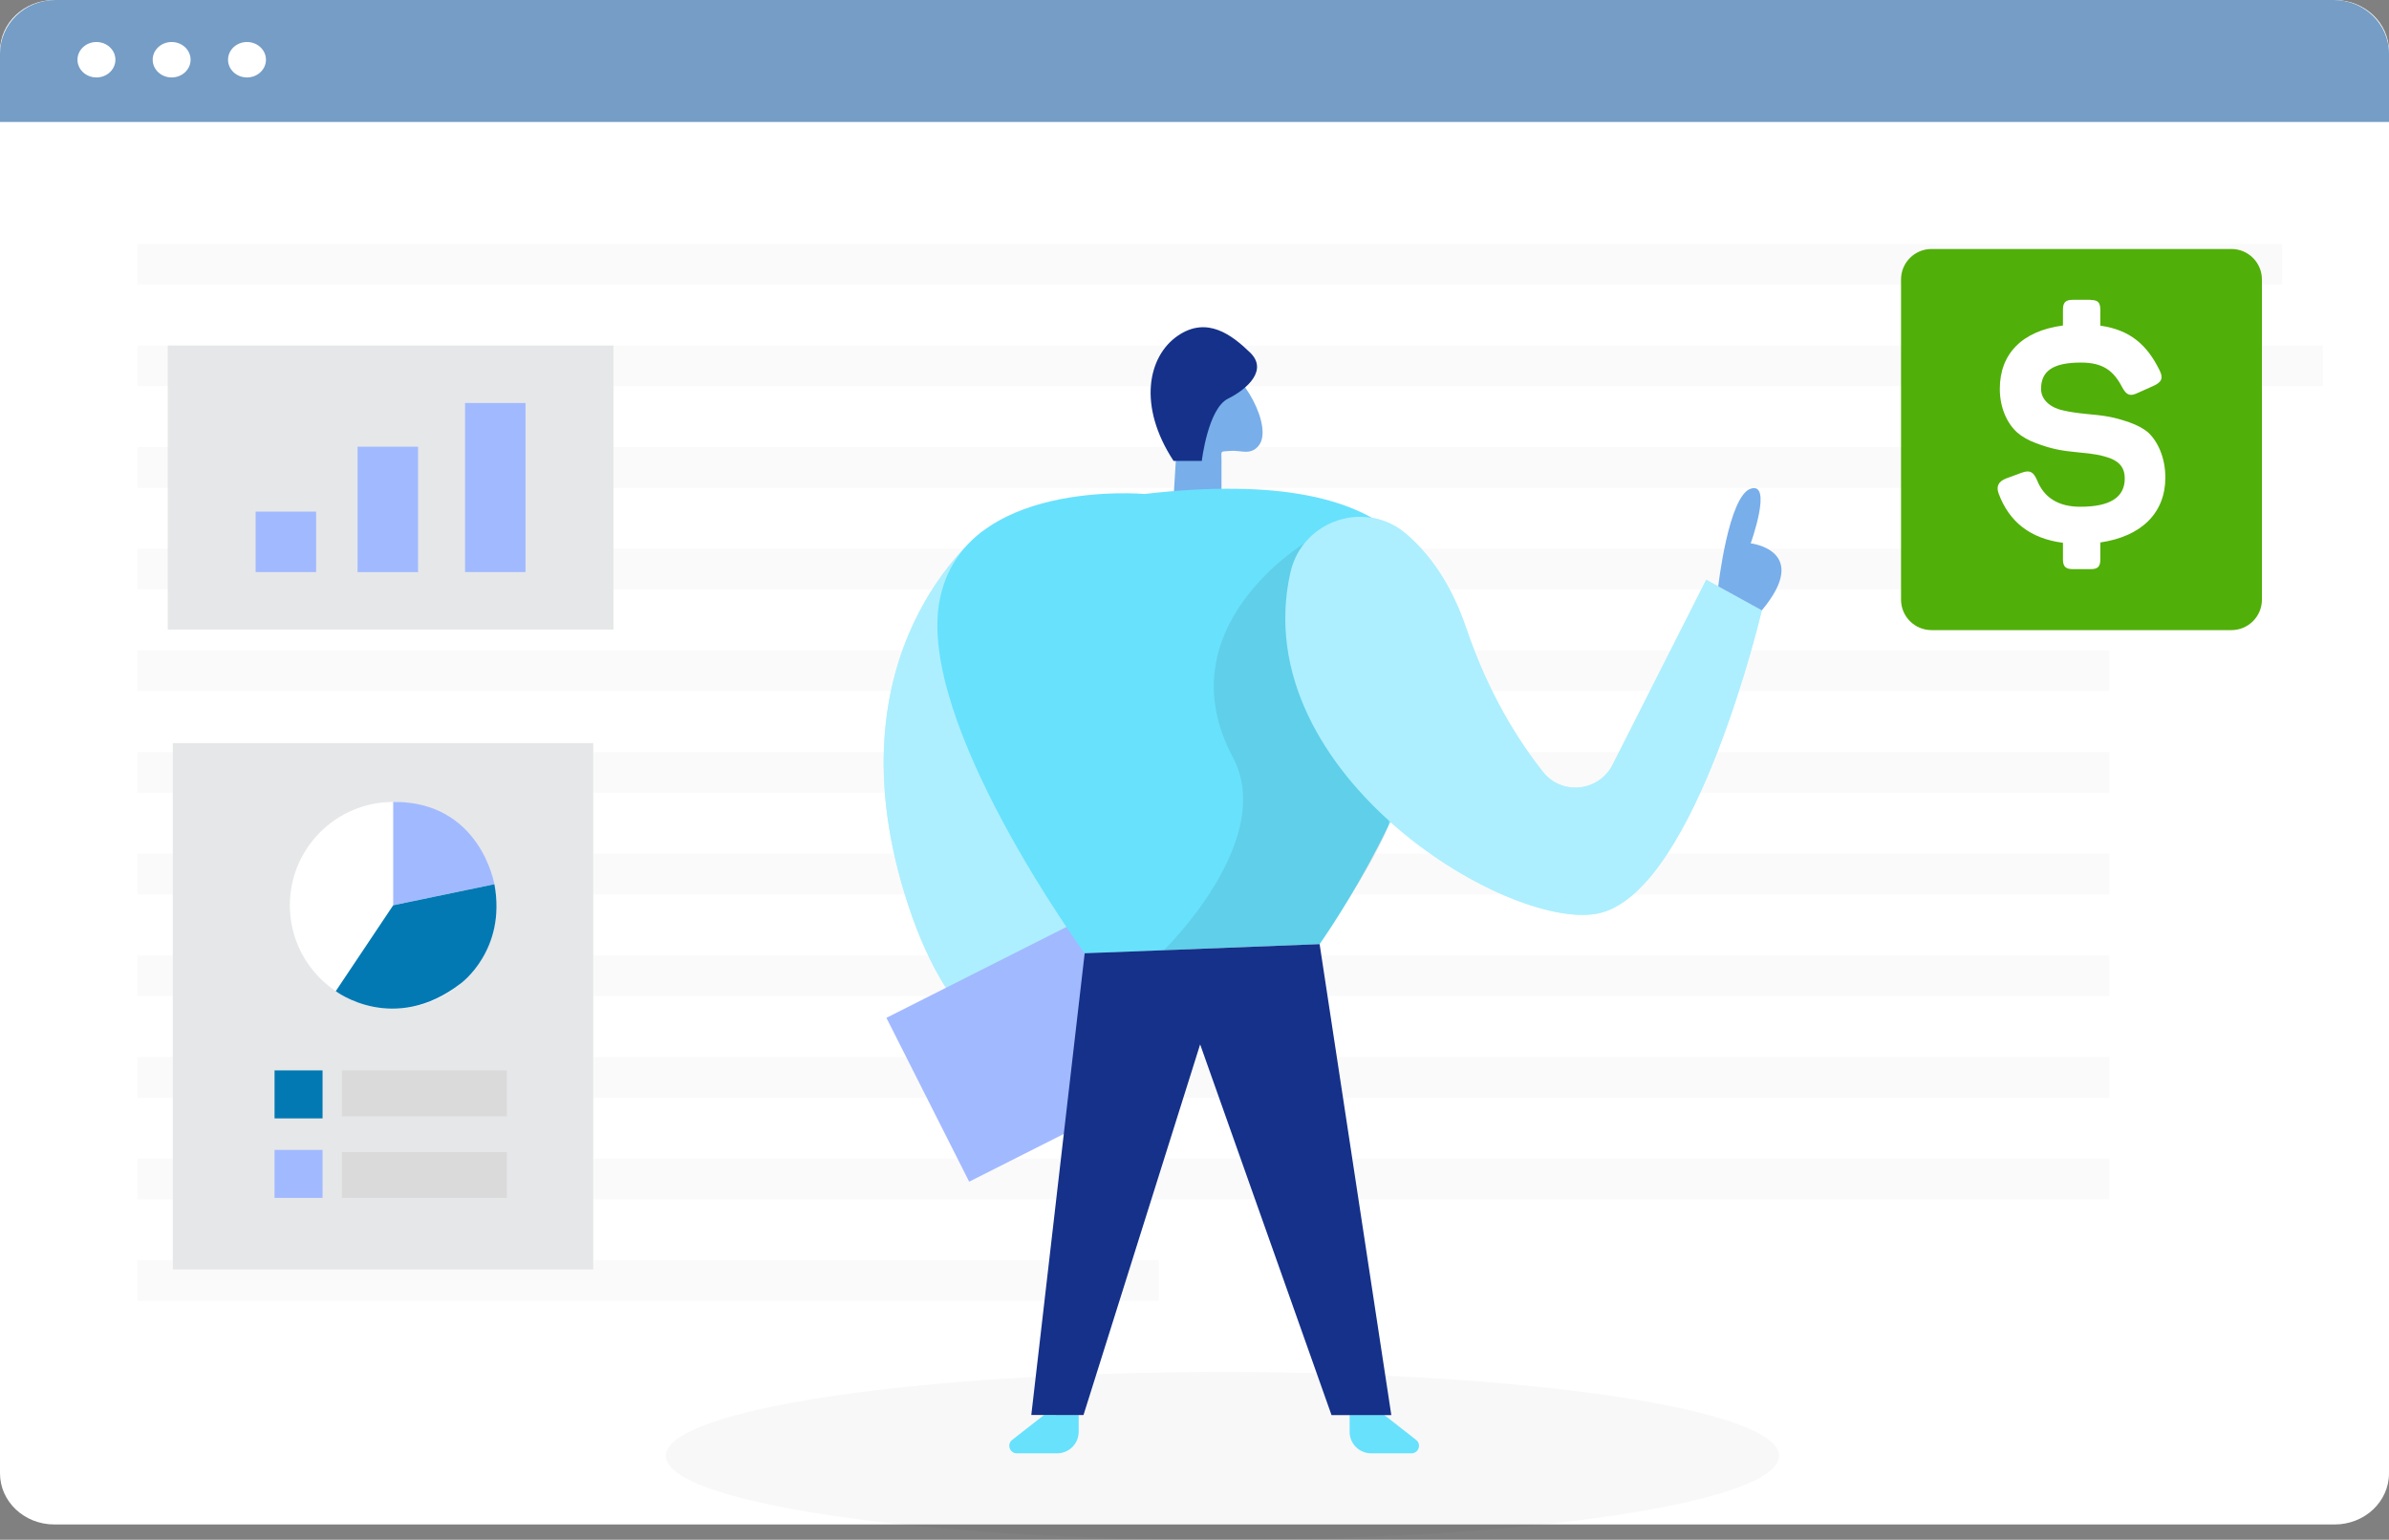 <svg width="470" height="303" viewBox="0 0 470 303" fill="none" xmlns="http://www.w3.org/2000/svg">
<rect x="0" y="0" width="470" height="303" fill="#808080" stroke="none"/>
<g clip-path="url(#clip0_1061_409)">
<path d="M459.305 0H10.695C4.778 0 0 4.498 0 10.069V289.931C0 295.501 4.778 300 10.695 300H459.305C465.222 300 470 295.501 470 289.931V10.098C470 4.528 465.222 0 459.305 0Z" fill="white"/>
<path d="M449 56H27V48H449V56Z" fill="#FAFAFA"/>
<path d="M457 76H27V68H457V76Z" fill="#FAFAFA"/>
<path d="M415 96H27V88H415V96Z" fill="#FAFAFA"/>
<path d="M415 116H27V108H415V116Z" fill="#FAFAFA"/>
<path d="M415 136H27V128H415V136Z" fill="#FAFAFA"/>
<path d="M415 156H27V148H415V156Z" fill="#FAFAFA"/>
<path d="M415 176H27V168H415V176Z" fill="#FAFAFA"/>
<path d="M415 196H27V188H415V196Z" fill="#FAFAFA"/>
<path d="M415 216H27V208H415V216Z" fill="#FAFAFA"/>
<path d="M415 236H27V228H415V236Z" fill="#FAFAFA"/>
<path d="M228 256H27V248H228V256Z" fill="#FAFAFA"/>
<path opacity="0.03" d="M240.5 303C300.975 303 350 295.613 350 286.5C350 277.387 300.975 270 240.5 270C180.025 270 131 277.387 131 286.5C131 295.613 180.025 303 240.5 303Z" fill="#000001"/>
<path d="M193.294 104.559C193.294 104.559 162.109 127.978 178.726 178.26C195.343 228.543 230.88 204.06 230.88 204.06V162.961L193.302 104.566L193.294 104.559Z" fill="#68E1FD"/>
<path opacity="0.46" d="M193.294 104.559C193.294 104.559 162.109 127.978 178.726 178.26C195.343 228.543 230.88 204.06 230.88 204.06V162.961L193.302 104.566L193.294 104.559Z" fill="white"/>
<path d="M272.334 278.456L278.598 283.356C279.707 284.218 279.091 285.998 277.689 285.998H269.754C267.412 285.998 265.517 284.103 265.517 281.761V278.456H272.342H272.334Z" fill="#68E1FD"/>
<path d="M215.093 179.747L174.389 200.299L190.67 232.544L231.374 211.992L215.093 179.747Z" fill="#A1B9FF"/>
<path d="M205.397 278.456L199.134 283.356C198.024 284.218 198.641 285.998 200.043 285.998H207.977C210.319 285.998 212.215 284.103 212.215 281.761V278.456H205.389H205.397Z" fill="#68E1FD"/>
<path d="M230.873 98.081L231.952 80.323C231.952 80.323 233.223 68.899 238.947 70.963C244.67 73.028 250.641 84.291 247.552 87.788C245.888 89.683 244.131 88.528 241.897 88.736C239.971 88.913 240.31 88.62 240.31 90.562V97.349L230.873 98.073V98.081Z" fill="#78AEEA"/>
<path d="M225.172 97.21C225.172 97.21 189.527 94.036 184.866 118.095C180.205 142.153 213.386 187.598 213.386 187.598L259.616 185.803C259.616 185.803 331.438 84.922 225.172 97.21Z" fill="#68E1FD"/>
<path opacity="0.08" d="M256.627 106.924C256.627 106.924 228.978 123.61 242.552 149.025C251.265 165.334 228.978 186.989 228.978 186.989L259.616 185.795C259.616 185.795 270.832 169.155 273.074 162.684C275.316 156.212 256.619 106.924 256.619 106.924H256.627Z" fill="black"/>
<path d="M213.393 187.598L202.893 278.456L213.162 278.463L236.111 205.524L261.957 278.479H273.721L259.615 185.795L213.393 187.598Z" fill="#153189"/>
<path d="M230.873 90.707H236.435C236.435 90.707 237.637 80.43 241.573 78.466C245.51 76.501 249.447 72.781 245.949 69.391C242.452 66.001 237.483 62.065 231.659 66.109C225.835 70.153 223.785 79.883 230.88 90.699L230.873 90.707Z" fill="#153189"/>
<path d="M253.876 112.663C256.18 102.371 268.614 98.211 276.633 105.067C281.047 108.842 285.423 114.659 288.458 123.618C292.842 136.56 298.766 145.867 303.581 151.929C307.279 156.59 314.582 155.789 317.263 150.481L335.675 114.096L346.606 120.113C346.606 120.113 333.926 174.332 315.129 179.578C298.327 184.27 244.917 152.707 253.869 112.663H253.876Z" fill="#68E1FD"/>
<path opacity="0.46" d="M253.876 112.663C256.18 102.371 268.614 98.211 276.633 105.067C281.047 108.842 285.423 114.659 288.458 123.618C292.842 136.56 298.766 145.867 303.581 151.929C307.279 156.59 314.582 155.789 317.263 150.481L335.675 114.096L346.606 120.113C346.606 120.113 333.926 174.332 315.129 179.578C298.327 184.27 244.917 152.707 253.869 112.663H253.876Z" fill="white"/>
<path d="M338.04 115.39C338.04 115.39 340.058 97.587 344.426 96.169C348.802 94.752 344.426 106.924 344.426 106.924C344.426 106.924 356.452 108.303 346.614 120.113L338.04 115.39Z" fill="#78AEEA"/>
<path d="M116.707 146.23H34V249.815H116.707V146.23Z" fill="#E6E7E8"/>
<path opacity="0.22" d="M99.736 210.642H67.249V219.678H99.736V210.642Z" fill="#B7AFAF"/>
<path opacity="0.22" d="M99.736 226.704H67.249V235.741H99.736V226.704Z" fill="#B7AFAF"/>
<path d="M63.459 210.642H54.014V220.086H63.459V210.642Z" fill="#0279B3"/>
<path d="M63.459 226.288H54.014V235.733H63.459V226.288Z" fill="#A1B9FF"/>
<path d="M77.357 198.478C88.585 198.478 97.687 189.376 97.687 178.148C97.687 166.92 88.585 157.817 77.357 157.817C66.129 157.817 57.026 166.92 57.026 178.148C57.026 189.376 66.129 198.478 77.357 198.478Z" fill="white"/>
<path d="M77.356 157.809V178.139L97.271 173.995C97.271 173.995 94.49 157.671 77.356 157.802V157.809Z" fill="#A1B9FF"/>
<path d="M77.357 178.148L66.055 195.05C66.055 195.05 77.449 203.724 90.653 193.524C90.653 193.524 99.682 186.976 97.271 174.003L77.357 178.148Z" fill="#0279B3"/>
<path d="M120.699 68H33V123.891H120.699V68Z" fill="#E6E7E8"/>
<path d="M62.19 100.68H50.295V112.574H62.19V100.68Z" fill="#A1B9FF"/>
<path d="M82.242 87.906H70.348V112.581H82.242V87.906Z" fill="#A1B9FF"/>
<path d="M103.389 79.309H91.495V112.573H103.389V79.309Z" fill="#A1B9FF"/>
<path d="M439 49H380C376.686 49 374 51.686 374 55V118C374 121.314 376.686 124 380 124H439C442.314 124 445 121.314 445 118V55C445 51.686 442.314 49 439 49Z" fill="#51AF09"/>
<path d="M411.305 59.032C412.758 59.032 413.207 59.533 413.207 60.995V64.088C419.032 64.909 422.388 67.821 424.867 72.877C425.626 74.391 425.316 75.213 423.595 75.97L420.496 77.356C419.042 78.05 418.337 77.74 417.514 76.215C415.804 72.93 413.709 71.351 409.402 71.351C404.016 71.351 401.547 72.93 401.547 76.535C401.547 78.871 403.706 80.332 405.918 80.77C406.998 81.026 408.515 81.271 410.482 81.463C414.03 81.783 415.804 82.028 418.903 83.106C420.485 83.671 421.693 84.311 422.644 85.132C424.418 86.775 426 89.932 426 93.985C426 100.875 421.372 105.558 413.207 106.752V110.037C413.207 111.488 412.758 112 411.305 112H407.82C406.367 112 405.854 111.499 405.854 110.037V106.816C399.516 105.995 395.273 102.774 393.189 97.078C392.687 95.692 393.189 94.742 394.643 94.166L397.742 93.025C399.324 92.46 400.019 92.833 400.724 94.412C402.113 97.953 404.967 99.723 409.274 99.723C415.099 99.723 418.016 97.889 418.016 94.156C418.016 92.193 417.129 90.998 415.291 90.241C413.453 89.548 411.871 89.292 409.017 89.036C405.533 88.716 403.567 88.343 400.532 87.201C399.014 86.636 397.806 85.932 396.855 85.111C394.953 83.404 393.435 80.375 393.435 76.514C393.435 69.688 397.742 65.133 405.854 64.056V60.963C405.854 59.512 406.356 59 407.82 59H411.305V59.032Z" fill="white"/>
<path d="M459.115 0H10.885C4.873 0 0 4.726 0 10.558V24H470V10.558C470 4.726 465.128 0 459.115 0Z" fill="#759DC5"/>
<path d="M18.975 15.241C21.035 15.241 22.705 13.679 22.705 11.754C22.705 9.828 21.035 8.267 18.975 8.267C16.914 8.267 15.244 9.828 15.244 11.754C15.244 13.679 16.914 15.241 18.975 15.241Z" fill="white"/>
<path d="M33.768 15.241C35.828 15.241 37.499 13.679 37.499 11.754C37.499 9.828 35.828 8.267 33.768 8.267C31.708 8.267 30.038 9.828 30.038 11.754C30.038 13.679 31.708 15.241 33.768 15.241Z" fill="white"/>
<path d="M48.593 15.241C50.654 15.241 52.324 13.679 52.324 11.754C52.324 9.828 50.654 8.267 48.593 8.267C46.533 8.267 44.863 9.828 44.863 11.754C44.863 13.679 46.533 15.241 48.593 15.241Z" fill="white"/>
</g>
<defs>
<clipPath id="clip0_1061_409">
<rect width="470" height="303" fill="white"/>
</clipPath>
</defs>
</svg>
